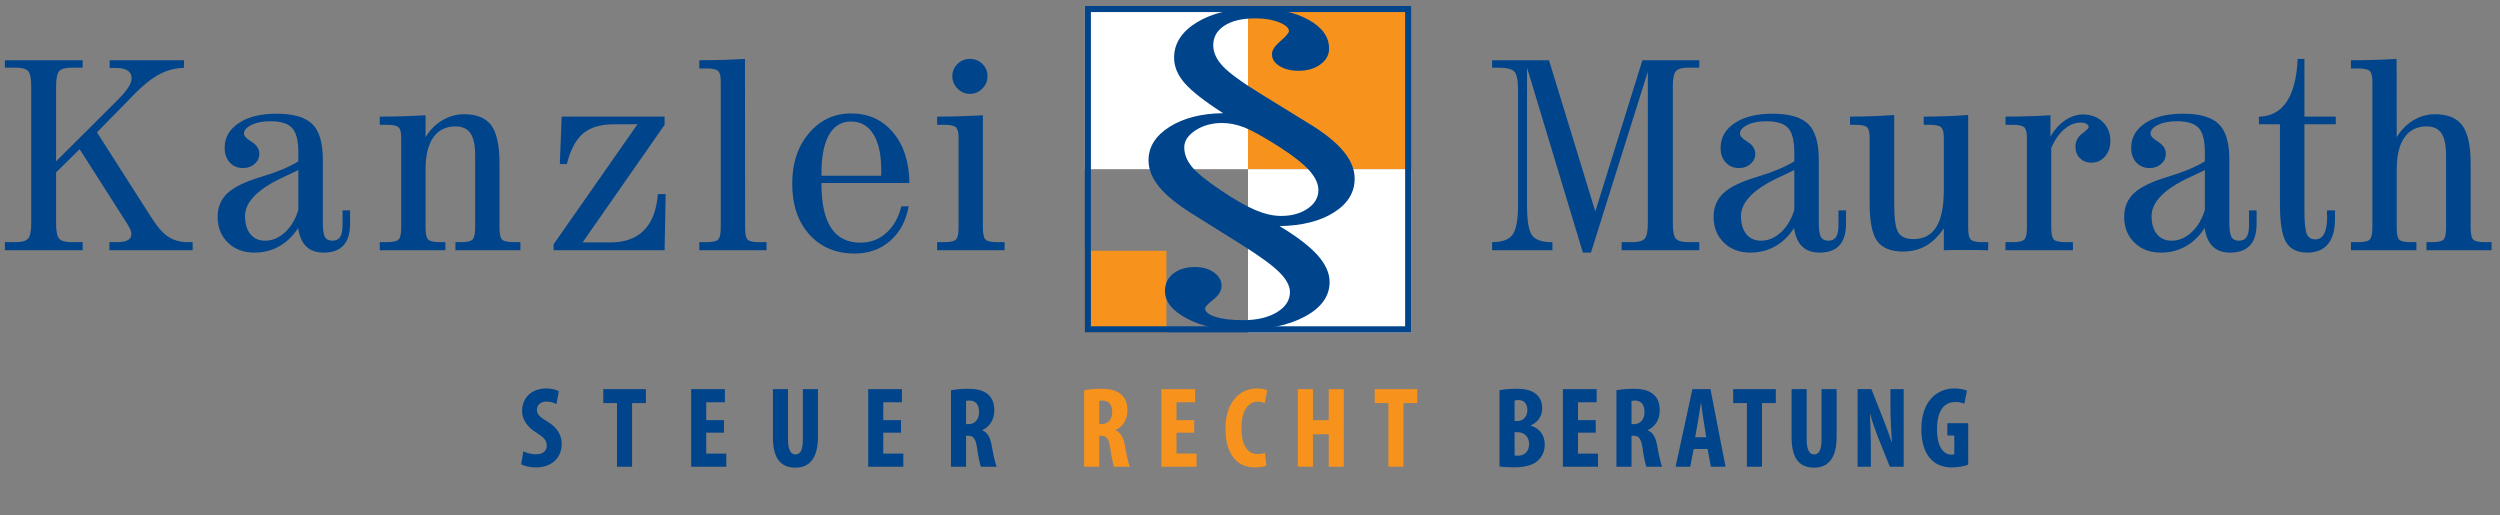 <?xml version="1.0" encoding="UTF-8" standalone="no"?>
<!DOCTYPE svg PUBLIC "-//W3C//DTD SVG 1.1//EN" "http://www.w3.org/Graphics/SVG/1.1/DTD/svg11.dtd">
<svg xmlns="http://www.w3.org/2000/svg" xmlns:xlink="http://www.w3.org/1999/xlink" xmlns:serif="http://www.serif.com/" width="100%" height="100%" viewBox="0 0 1538 317" xml:space="preserve" style="fill-rule:evenodd;clip-rule:evenodd;stroke-miterlimit:2;">
    <rect x="0" y="0" width="1538" height="317" fill="#808080" stroke="none"/>
    <g transform="matrix(4.167,0,0,4.167,0,0)">
        <path d="M229.197,36.942L229.197,35.751L229.08,35.751C227.66,35.751 226.7,35.422 226.199,34.765C225.697,34.107 225.447,32.606 225.447,30.263L225.447,9.989L233.689,37.294L234.88,37.294L243.279,10.575L243.279,32.938C243.279,34.123 243.126,34.888 242.82,35.233C242.514,35.578 241.899,35.751 240.974,35.751L239.412,35.751L239.412,36.942L250.876,36.942L250.876,35.751L249.294,35.751C248.344,35.751 247.719,35.582 247.419,35.243C247.12,34.905 246.97,34.136 246.97,32.938L246.97,12.782C246.97,11.597 247.123,10.836 247.429,10.497C247.735,10.159 248.357,9.989 249.294,9.989L250.876,9.989L250.876,8.895L242.478,8.895L235.525,31.22L228.689,8.895L220.291,8.895L220.291,9.989L221.169,9.989C222.406,9.989 223.207,10.181 223.572,10.565C223.936,10.95 224.119,11.89 224.119,13.388L224.119,30.184C224.119,32.424 223.848,33.912 223.308,34.647C222.768,35.383 221.762,35.751 220.291,35.751L220.291,36.942L229.197,36.942ZM264.904,30.985C264.487,32.366 263.83,33.469 262.931,34.296C262.032,35.123 261.049,35.536 259.982,35.536C259.07,35.536 258.351,35.214 257.824,34.569C257.297,33.925 257.032,33.036 257.032,31.903C257.032,29.833 258.888,27.932 262.599,26.2C263.589,25.744 264.357,25.38 264.904,25.106L264.904,30.985ZM266.076,36.395C266.701,36.994 267.553,37.294 268.634,37.294C269.936,37.294 270.913,36.939 271.564,36.229C272.215,35.52 272.541,34.449 272.541,33.016L272.541,31.063L271.427,31.063L271.427,33.173C271.427,34.006 271.31,34.608 271.076,34.979C270.841,35.35 270.464,35.536 269.943,35.536C269.409,35.536 269.038,35.354 268.83,34.989C268.621,34.625 268.517,33.902 268.517,32.821L268.517,23.544C268.517,21.057 267.993,19.309 266.945,18.3C265.897,17.291 264.135,16.786 261.661,16.786C259.344,16.786 257.492,17.248 256.105,18.173C254.718,19.097 254.025,20.315 254.025,21.825C254.025,22.724 254.279,23.446 254.787,23.993C255.295,24.54 255.946,24.813 256.739,24.813C257.417,24.813 257.987,24.608 258.449,24.198C258.911,23.788 259.142,23.29 259.142,22.704C259.142,22.001 258.764,21.415 258.009,20.946C257.254,20.477 256.877,20.074 256.877,19.735C256.877,19.227 257.247,18.795 257.989,18.436C258.732,18.078 259.663,17.899 260.782,17.899C262.306,17.899 263.374,18.231 263.986,18.895C264.598,19.559 264.904,20.764 264.904,22.509L264.904,23.817C264.201,24.247 263.413,24.644 262.541,25.009C261.668,25.373 260.633,25.738 259.435,26.102C257.078,26.806 255.415,27.61 254.445,28.515C253.475,29.42 252.99,30.588 252.99,32.02C252.99,33.57 253.494,34.836 254.504,35.819C255.512,36.803 256.818,37.294 258.42,37.294C259.76,37.294 260.984,36.981 262.091,36.356C263.198,35.731 264.123,34.833 264.865,33.661C265.047,34.885 265.451,35.797 266.076,36.395ZM288.434,36.913C288.909,36.907 289.408,36.903 289.928,36.903C290.775,36.903 291.462,36.907 291.989,36.913C292.516,36.92 293.027,36.929 293.522,36.942L293.542,35.751L292.643,35.751C291.784,35.751 291.224,35.624 290.964,35.37C290.703,35.116 290.573,34.534 290.573,33.622L290.573,16.981C289.466,17.059 288.369,17.118 287.282,17.157C286.195,17.196 285.104,17.216 284.01,17.216L284.01,18.427L284.889,18.427C285.762,18.427 286.328,18.551 286.589,18.798C286.849,19.045 286.979,19.547 286.979,20.302L286.979,28.056C286.979,30.504 286.608,32.323 285.866,33.515C285.124,34.706 283.997,35.302 282.487,35.302C281.458,35.302 280.729,34.996 280.3,34.384C279.87,33.772 279.655,32.385 279.655,30.224L279.655,16.981C278.587,17.059 277.507,17.118 276.413,17.157C275.319,17.196 274.225,17.216 273.132,17.216L273.132,18.427L273.971,18.427C274.831,18.427 275.387,18.547 275.641,18.788C275.895,19.029 276.022,19.534 276.022,20.302L276.022,29.95C276.022,32.684 276.396,34.566 277.145,35.595C277.894,36.623 279.167,37.138 280.964,37.138C282.226,37.138 283.353,36.854 284.343,36.288C285.332,35.722 286.211,34.859 286.979,33.7L286.979,36.942C287.474,36.929 287.959,36.92 288.434,36.913ZM302.838,21.864C303.333,20.679 303.967,19.755 304.742,19.091C305.517,18.427 306.334,18.095 307.193,18.095C307.532,18.095 307.812,18.16 308.033,18.29C308.254,18.42 308.365,18.583 308.365,18.778C308.365,18.922 308.04,19.241 307.389,19.735C306.737,20.23 306.412,20.875 306.412,21.669C306.412,22.359 306.633,22.922 307.076,23.358C307.519,23.795 308.079,24.013 308.756,24.013C309.576,24.013 310.25,23.71 310.777,23.104C311.305,22.499 311.568,21.727 311.568,20.79C311.568,19.657 311.191,18.726 310.436,17.997C309.68,17.268 308.71,16.903 307.525,16.903C306.627,16.903 305.758,17.183 304.918,17.743C304.078,18.303 303.346,19.104 302.721,20.145L302.721,17.02C301.601,17.086 300.487,17.135 299.381,17.167C298.274,17.2 297.174,17.216 296.08,17.216L296.08,18.427L297.154,18.427C298.026,18.427 298.593,18.551 298.853,18.798C299.114,19.045 299.244,19.547 299.244,20.302L299.244,33.622C299.244,34.52 299.117,35.1 298.863,35.36C298.609,35.621 298.04,35.751 297.154,35.751L296.08,35.751L296.08,36.942L306.041,36.942L306.041,35.751L304.928,35.751C304.055,35.751 303.489,35.624 303.228,35.37C302.968,35.116 302.838,34.534 302.838,33.622L302.838,21.864ZM325.519,30.985C325.102,32.366 324.445,33.469 323.546,34.296C322.648,35.123 321.664,35.536 320.597,35.536C319.685,35.536 318.966,35.214 318.439,34.569C317.911,33.925 317.648,33.036 317.648,31.903C317.648,29.833 319.503,27.932 323.214,26.2C324.204,25.744 324.972,25.38 325.519,25.106L325.519,30.985ZM326.691,36.395C327.316,36.994 328.168,37.294 329.249,37.294C330.551,37.294 331.528,36.939 332.179,36.229C332.83,35.52 333.156,34.449 333.156,33.016L333.156,31.063L332.042,31.063L332.042,33.173C332.042,34.006 331.925,34.608 331.691,34.979C331.456,35.35 331.079,35.536 330.558,35.536C330.024,35.536 329.653,35.354 329.445,34.989C329.236,34.625 329.132,33.902 329.132,32.821L329.132,23.544C329.132,21.057 328.608,19.309 327.56,18.3C326.512,17.291 324.75,16.786 322.277,16.786C319.959,16.786 318.107,17.248 316.72,18.173C315.333,19.097 314.64,20.315 314.64,21.825C314.64,22.724 314.894,23.446 315.402,23.993C315.909,24.54 316.56,24.813 317.355,24.813C318.032,24.813 318.601,24.608 319.064,24.198C319.526,23.788 319.757,23.29 319.757,22.704C319.757,22.001 319.379,21.415 318.624,20.946C317.869,20.477 317.491,20.074 317.491,19.735C317.491,19.227 317.863,18.795 318.605,18.436C319.347,18.078 320.278,17.899 321.398,17.899C322.921,17.899 323.989,18.231 324.601,18.895C325.213,19.559 325.519,20.764 325.519,22.509L325.519,23.817C324.816,24.247 324.028,24.644 323.156,25.009C322.283,25.373 321.248,25.738 320.05,26.102C317.693,26.806 316.03,27.61 315.06,28.515C314.09,29.42 313.605,30.588 313.605,32.02C313.605,33.57 314.109,34.836 315.118,35.819C316.127,36.803 317.433,37.294 319.034,37.294C320.375,37.294 321.599,36.981 322.706,36.356C323.813,35.731 324.738,34.833 325.48,33.661C325.662,34.885 326.066,35.797 326.691,36.395ZM343.537,31.063C343.537,31.298 343.543,31.532 343.557,31.766C343.569,31.845 343.576,31.89 343.576,31.903C343.576,33.075 343.43,33.941 343.137,34.501C342.844,35.061 342.404,35.341 341.818,35.341C341.219,35.341 340.803,35.077 340.568,34.55C340.334,34.022 340.217,32.86 340.217,31.063L340.217,18.349L344.846,18.349L344.846,17.216L340.217,17.216L340.217,8.7L339.221,8.7C339.09,11.5 338.547,13.609 337.59,15.028C336.633,16.448 335.269,17.183 333.498,17.235L333.498,18.349L336.603,18.349L336.603,30.145C336.603,32.88 336.909,34.755 337.521,35.77C338.133,36.786 339.175,37.294 340.646,37.294C341.987,37.294 343.003,36.874 343.693,36.034C344.383,35.194 344.728,33.961 344.728,32.333L344.728,31.063L343.537,31.063ZM356.752,36.942L356.752,35.751L355.873,35.751C355.013,35.751 354.46,35.627 354.213,35.38C353.965,35.133 353.842,34.547 353.842,33.622L353.842,24.989C353.842,22.945 354.222,21.379 354.984,20.292C355.746,19.205 356.83,18.661 358.236,18.661C359.252,18.661 359.987,18.996 360.443,19.667C360.899,20.338 361.127,21.428 361.127,22.938L361.127,33.622C361.127,34.534 361.003,35.116 360.756,35.37C360.508,35.624 359.948,35.751 359.076,35.751L358.236,35.751L358.236,36.942L367.845,36.942L367.845,35.751L366.83,35.751C365.957,35.751 365.394,35.624 365.14,35.37C364.886,35.116 364.76,34.534 364.76,33.622L364.76,24.149C364.76,21.506 364.349,19.631 363.529,18.524C362.709,17.418 361.361,16.864 359.486,16.864C358.353,16.864 357.289,17.164 356.293,17.763C355.297,18.362 354.479,19.195 353.842,20.263L353.822,8.7C352.663,8.765 351.52,8.814 350.394,8.847C349.268,8.879 348.164,8.895 347.084,8.895L347.084,10.106L348.158,10.106C349.03,10.106 349.597,10.23 349.857,10.477C350.117,10.725 350.248,11.226 350.248,11.981L350.248,33.622C350.248,34.52 350.121,35.1 349.867,35.36C349.613,35.621 349.043,35.751 348.158,35.751L347.084,35.751L347.084,36.942L356.752,36.942Z" style="fill:rgb(0,68,140);fill-rule:nonzero;"/>
        <path d="M8.281,25.458L11.757,22.02L18.769,33.016C19.029,33.446 19.199,33.765 19.277,33.974C19.355,34.182 19.394,34.384 19.394,34.579C19.394,34.97 19.218,35.263 18.867,35.458C18.515,35.653 17.975,35.751 17.246,35.751L16.152,35.751L16.152,36.942L28.437,36.942L28.437,35.751L27.793,35.751C26.633,35.751 25.654,35.487 24.853,34.96C24.052,34.433 23.222,33.492 22.363,32.138L14.316,19.54L19.921,13.817C21.236,12.489 22.46,11.529 23.593,10.936C24.726,10.344 25.911,10.041 27.148,10.028L27.168,8.895L16.191,8.895L16.191,10.028L17.128,10.028C17.883,10.028 18.457,10.159 18.847,10.419C19.238,10.679 19.433,11.07 19.433,11.591C19.433,11.942 19.277,12.369 18.964,12.87C18.652,13.371 18.157,13.967 17.48,14.657L8.281,23.817L8.281,12.782C8.281,11.597 8.434,10.836 8.74,10.497C9.046,10.159 9.667,9.989 10.605,9.989L12.207,9.989L12.207,8.895L0.722,8.895L0.722,9.989L2.285,9.989C3.222,9.989 3.844,10.155 4.15,10.487C4.456,10.819 4.609,11.584 4.609,12.782L4.609,32.938C4.609,34.123 4.456,34.888 4.15,35.233C3.844,35.578 3.222,35.751 2.285,35.751L0.722,35.751L0.722,36.942L12.207,36.942L12.207,35.751L10.605,35.751C9.667,35.751 9.046,35.582 8.74,35.243C8.434,34.905 8.281,34.136 8.281,32.938L8.281,25.458ZM44.048,30.985C43.631,32.366 42.973,33.469 42.075,34.296C41.177,35.123 40.193,35.536 39.126,35.536C38.214,35.536 37.495,35.214 36.968,34.569C36.44,33.925 36.177,33.036 36.177,31.903C36.177,29.833 38.032,27.932 41.743,26.2C42.732,25.744 43.501,25.38 44.048,25.106L44.048,30.985ZM45.22,36.395C45.845,36.994 46.697,37.294 47.778,37.294C49.08,37.294 50.057,36.939 50.708,36.229C51.359,35.52 51.684,34.449 51.684,33.016L51.684,31.063L50.571,31.063L50.571,33.173C50.571,34.006 50.454,34.608 50.22,34.979C49.985,35.35 49.607,35.536 49.087,35.536C48.553,35.536 48.182,35.354 47.973,34.989C47.765,34.625 47.661,33.902 47.661,32.821L47.661,23.544C47.661,21.057 47.137,19.309 46.089,18.3C45.04,17.291 43.279,16.786 40.805,16.786C38.488,16.786 36.636,17.248 35.249,18.173C33.862,19.097 33.169,20.315 33.169,21.825C33.169,22.724 33.423,23.446 33.93,23.993C34.438,24.54 35.089,24.813 35.884,24.813C36.56,24.813 37.13,24.608 37.593,24.198C38.055,23.788 38.286,23.29 38.286,22.704C38.286,22.001 37.908,21.415 37.153,20.946C36.398,20.477 36.02,20.074 36.02,19.735C36.02,19.227 36.391,18.795 37.134,18.436C37.876,18.078 38.807,17.899 39.927,17.899C41.45,17.899 42.517,18.231 43.13,18.895C43.742,19.559 44.048,20.764 44.048,22.509L44.048,23.817C43.345,24.247 42.557,24.644 41.684,25.009C40.812,25.373 39.777,25.738 38.579,26.102C36.222,26.806 34.559,27.61 33.589,28.515C32.619,29.42 32.133,30.588 32.133,32.02C32.133,33.57 32.638,34.836 33.647,35.819C34.656,36.803 35.962,37.294 37.563,37.294C38.904,37.294 40.128,36.981 41.235,36.356C42.342,35.731 43.266,34.833 44.009,33.661C44.191,34.885 44.595,35.797 45.22,36.395ZM65.757,36.942L65.757,35.751L64.917,35.751C64.045,35.751 63.478,35.624 63.218,35.37C62.957,35.116 62.827,34.534 62.827,33.622L62.827,24.989C62.827,22.945 63.208,21.379 63.97,20.292C64.732,19.205 65.822,18.661 67.241,18.661C68.257,18.661 68.996,19 69.458,19.677C69.92,20.354 70.151,21.441 70.151,22.938L70.151,33.622C70.151,34.52 70.024,35.1 69.771,35.36C69.517,35.621 68.953,35.751 68.081,35.751L67.241,35.751L67.241,36.942L76.831,36.942L76.831,35.751L75.991,35.751C74.976,35.751 74.347,35.618 74.107,35.35C73.865,35.084 73.745,34.508 73.745,33.622L73.745,24.149C73.745,21.48 73.341,19.599 72.534,18.505C71.727,17.411 70.386,16.864 68.511,16.864C67.378,16.864 66.307,17.164 65.298,17.763C64.289,18.362 63.465,19.195 62.827,20.263L62.827,17.02C61.616,17.086 60.454,17.135 59.341,17.167C58.228,17.2 57.137,17.216 56.069,17.216L56.069,18.427L57.144,18.427C58.016,18.427 58.582,18.551 58.843,18.798C59.103,19.045 59.233,19.547 59.233,20.302L59.233,33.622C59.233,34.52 59.107,35.1 58.853,35.36C58.599,35.621 58.029,35.751 57.144,35.751L56.069,35.751L56.069,36.942L65.757,36.942ZM98.119,36.942L98.275,28.661L97.122,28.661C96.94,31.018 96.26,32.795 95.081,33.993C93.903,35.191 92.24,35.79 90.091,35.79L86.009,35.79L98.119,18.427L98.119,17.216L82.923,17.216L82.65,24.227L83.685,24.227C84.206,22.131 85.003,20.627 86.077,19.716C87.152,18.804 88.659,18.349 90.599,18.349L94.115,18.349L81.732,36.063L81.732,36.942L98.119,36.942ZM103.245,35.751L103.245,36.942L113.167,36.942L113.167,35.751L112.034,35.751C111.175,35.751 110.621,35.627 110.374,35.38C110.127,35.133 110.003,34.547 110.003,33.622L109.984,8.7C108.825,8.765 107.682,8.814 106.556,8.847C105.429,8.879 104.326,8.895 103.245,8.895L103.245,10.106L104.32,10.106C105.192,10.106 105.758,10.23 106.019,10.477C106.279,10.725 106.409,11.226 106.409,11.981L106.409,33.622C106.409,34.52 106.282,35.1 106.029,35.36C105.775,35.621 105.205,35.751 104.32,35.751L103.245,35.751ZM121.276,25.575C121.276,23.101 121.651,21.21 122.4,19.901C123.148,18.593 124.226,17.938 125.632,17.938C127.064,17.938 128.168,18.563 128.942,19.813C129.716,21.063 130.104,22.841 130.104,25.145L130.104,25.946L121.276,25.946L121.276,25.575ZM133.073,30.458C132.644,32.151 131.895,33.469 130.826,34.413C129.759,35.357 128.496,35.829 127.038,35.829C125.111,35.829 123.669,35.106 122.712,33.661C121.755,32.216 121.276,30.054 121.276,27.177L121.276,27.02L134.265,27.02C134.226,23.909 133.418,21.418 131.843,19.55C130.267,17.681 128.21,16.747 125.671,16.747C123.158,16.747 121.078,17.72 119.431,19.667C117.783,21.614 116.96,24.091 116.96,27.099C116.96,30.237 117.803,32.743 119.489,34.618C121.175,36.493 123.412,37.431 126.198,37.431C128.256,37.431 130,36.803 131.433,35.546C132.865,34.289 133.77,32.594 134.148,30.458L133.073,30.458ZM141.625,17.167C140.512,17.2 139.421,17.216 138.354,17.216L138.354,18.427L139.447,18.427C140.307,18.427 140.866,18.551 141.127,18.798C141.387,19.045 141.518,19.547 141.518,20.302L141.518,33.622C141.518,34.52 141.391,35.1 141.137,35.36C140.883,35.621 140.32,35.751 139.447,35.751L138.354,35.751L138.354,36.942L148.315,36.942L148.315,35.751L147.201,35.751C146.329,35.751 145.762,35.624 145.502,35.37C145.241,35.116 145.111,34.534 145.111,33.622L145.111,17.02C143.901,17.086 142.738,17.135 141.625,17.167ZM141.352,9.452C140.85,9.953 140.6,10.556 140.6,11.259C140.6,11.962 140.857,12.571 141.371,13.085C141.885,13.599 142.494,13.856 143.197,13.856C143.901,13.856 144.509,13.599 145.024,13.085C145.538,12.571 145.795,11.962 145.795,11.259C145.795,10.543 145.544,9.937 145.043,9.442C144.542,8.948 143.926,8.7 143.197,8.7C142.468,8.7 141.853,8.951 141.352,9.452Z" style="fill:rgb(0,68,140);fill-rule:nonzero;"/>
        <path d="M76.943,68.551C77.317,68.772 78.218,69.01 79.136,69.01C81.38,69.01 82.927,67.633 82.927,65.542C82.927,64.335 82.366,63.179 80.853,62.261C79.612,61.513 79.272,61.156 79.272,60.476C79.272,59.864 79.731,59.286 80.683,59.286C81.329,59.286 81.822,59.473 82.145,59.677L82.502,57.756C82.162,57.552 81.448,57.348 80.7,57.348C78.303,57.348 77.079,58.878 77.079,60.714C77.079,61.751 77.674,62.958 79.238,63.91C80.207,64.539 80.717,64.947 80.717,65.78C80.717,66.528 80.207,67.072 79.153,67.072C78.507,67.072 77.725,66.885 77.266,66.63L76.943,68.551ZM91.09,68.908L93.317,68.908L93.317,59.507L95.357,59.507L95.357,57.45L89.067,57.45L89.067,59.507L91.09,59.507L91.09,68.908ZM106.884,62.023L104.266,62.023L104.266,59.388L107.02,59.388L107.02,57.45L102.039,57.45L102.039,68.908L107.224,68.908L107.224,66.97L104.266,66.97L104.266,63.876L106.884,63.876L106.884,62.023ZM114.11,57.45L114.11,64.522C114.11,67.395 115.045,69.044 117.442,69.044C119.652,69.044 120.757,67.446 120.757,64.505L120.757,57.45L118.53,57.45L118.53,64.896C118.53,66.63 118.071,67.089 117.425,67.089C116.847,67.089 116.337,66.579 116.337,64.896L116.337,57.45L114.11,57.45ZM133.022,62.023L130.404,62.023L130.404,59.388L133.158,59.388L133.158,57.45L128.177,57.45L128.177,68.908L133.362,68.908L133.362,66.97L130.404,66.97L130.404,63.876L133.022,63.876L133.022,62.023ZM140.398,68.908L142.625,68.908L142.625,64.335L142.948,64.335C143.696,64.335 144.053,64.743 144.257,66.171C144.427,67.429 144.682,68.585 144.818,68.908L147.147,68.908C146.943,68.483 146.637,67.072 146.416,65.797C146.195,64.573 145.804,63.842 145.022,63.536L145.022,63.502C146.195,62.958 146.79,61.853 146.79,60.629C146.79,59.643 146.586,58.878 145.889,58.249C145.141,57.569 144.053,57.399 142.829,57.399C141.979,57.399 141.095,57.484 140.398,57.62L140.398,68.908ZM142.625,59.201C142.744,59.15 142.965,59.133 143.152,59.133C144.155,59.167 144.546,59.864 144.546,60.833C144.546,61.836 143.985,62.618 143.016,62.618L142.625,62.618L142.625,59.201Z" style="fill:rgb(0,68,140);fill-rule:nonzero;"/>
        <path d="M221.38,68.874C221.89,68.942 222.604,68.993 223.454,68.993C225.375,68.993 226.531,68.585 227.211,67.837C227.755,67.276 228.061,66.545 228.061,65.593C228.061,64.335 227.347,63.23 226.021,62.856L226.021,62.788C227.16,62.295 227.687,61.309 227.687,60.289C227.687,59.49 227.432,58.725 226.82,58.215C226.021,57.535 224.984,57.399 223.913,57.399C222.944,57.399 222.06,57.467 221.38,57.62L221.38,68.874ZM223.607,59.133C223.743,59.082 223.947,59.065 224.185,59.065C225.103,59.065 225.494,59.711 225.494,60.544C225.494,61.479 224.882,62.159 224.083,62.159L223.607,62.159L223.607,59.133ZM223.607,63.808L224.083,63.808C224.967,63.825 225.749,64.42 225.749,65.559C225.749,66.732 225.001,67.276 224.1,67.276C223.896,67.276 223.743,67.276 223.607,67.242L223.607,63.808ZM235.586,62.023L232.968,62.023L232.968,59.388L235.722,59.388L235.722,57.45L230.741,57.45L230.741,68.908L235.926,68.908L235.926,66.97L232.968,66.97L232.968,63.876L235.586,63.876L235.586,62.023ZM238.643,68.908L240.87,68.908L240.87,64.335L241.193,64.335C241.941,64.335 242.298,64.743 242.503,66.171C242.673,67.429 242.927,68.585 243.063,68.908L245.393,68.908C245.188,68.483 244.882,67.072 244.661,65.797C244.44,64.573 244.049,63.842 243.268,63.536L243.268,63.502C244.44,62.958 245.035,61.853 245.035,60.629C245.035,59.643 244.831,58.878 244.134,58.249C243.386,57.569 242.298,57.399 241.074,57.399C240.225,57.399 239.34,57.484 238.643,57.62L238.643,68.908ZM240.87,59.201C240.99,59.15 241.21,59.133 241.397,59.133C242.4,59.167 242.792,59.864 242.792,60.833C242.792,61.836 242.23,62.618 241.261,62.618L240.87,62.618L240.87,59.201ZM252.103,66.29L252.596,68.908L254.755,68.908L252.528,57.45L249.859,57.45L247.377,68.908L249.536,68.908L250.046,66.29L252.103,66.29ZM250.267,64.556L250.692,62.176C250.811,61.513 250.981,60.323 251.1,59.558L251.151,59.558C251.253,60.323 251.406,61.462 251.525,62.159L251.899,64.556L250.267,64.556ZM257.906,68.908L260.133,68.908L260.133,59.507L262.173,59.507L262.173,57.45L255.883,57.45L255.883,59.507L257.906,59.507L257.906,68.908ZM264.503,57.45L264.503,64.522C264.503,67.395 265.438,69.044 267.835,69.044C270.045,69.044 271.15,67.446 271.15,64.505L271.15,57.45L268.923,57.45L268.923,64.896C268.923,66.63 268.464,67.089 267.818,67.089C267.24,67.089 266.73,66.579 266.73,64.896L266.73,57.45L264.503,57.45ZM276.207,68.908L276.207,66.341C276.207,64.029 276.122,62.261 276.071,61.105L276.105,61.105C276.36,62.142 276.887,63.587 277.261,64.556L279.012,68.908L281.052,68.908L281.052,57.45L279.097,57.45L279.097,59.983C279.097,62.091 279.25,64.08 279.318,65.287L279.284,65.287C278.961,64.284 278.4,62.822 278.06,61.938L276.292,57.45L274.252,57.45L274.252,68.908L276.207,68.908ZM290.58,62.482L287.503,62.482L287.503,64.301L288.523,64.301L288.523,67.072C288.438,67.106 288.285,67.123 288.081,67.123C287.044,67.123 285.973,66.137 285.973,63.383C285.973,60.391 287.18,59.354 288.693,59.354C289.254,59.354 289.679,59.456 290.002,59.609L290.393,57.688C290.036,57.518 289.39,57.348 288.523,57.348C286.092,57.348 283.712,59.082 283.661,63.247C283.627,65.219 284.154,66.919 285.14,67.871C285.905,68.636 286.891,69.01 288.2,69.01C289.033,69.01 290.087,68.806 290.58,68.602L290.58,62.482Z" style="fill:rgb(0,68,140);fill-rule:nonzero;"/>
        <path d="M160.058,68.908L162.285,68.908L162.285,64.335L162.608,64.335C163.356,64.335 163.713,64.743 163.917,66.171C164.087,67.429 164.342,68.585 164.478,68.908L166.807,68.908C166.603,68.483 166.297,67.072 166.076,65.797C165.855,64.573 165.464,63.842 164.682,63.536L164.682,63.502C165.855,62.958 166.45,61.853 166.45,60.629C166.45,59.643 166.246,58.878 165.549,58.249C164.801,57.569 163.713,57.399 162.489,57.399C161.639,57.399 160.755,57.484 160.058,57.62L160.058,68.908ZM162.285,59.201C162.404,59.15 162.625,59.133 162.812,59.133C163.815,59.167 164.206,59.864 164.206,60.833C164.206,61.836 163.645,62.618 162.676,62.618L162.285,62.618L162.285,59.201ZM176.311,62.023L173.693,62.023L173.693,59.388L176.447,59.388L176.447,57.45L171.466,57.45L171.466,68.908L176.651,68.908L176.651,66.97L173.693,66.97L173.693,63.876L176.311,63.876L176.311,62.023ZM186.751,66.868C186.479,66.953 186.054,67.038 185.68,67.038C184.32,67.038 183.283,65.967 183.283,63.23C183.283,60.391 184.422,59.303 185.68,59.303C186.173,59.303 186.462,59.405 186.717,59.524L187.091,57.654C186.87,57.501 186.326,57.348 185.544,57.348C183.317,57.348 180.92,59.031 180.92,63.349C180.92,66.596 182.314,69.01 185.238,69.01C186.02,69.01 186.649,68.891 186.972,68.738L186.751,66.868ZM191.606,57.45L191.606,68.908L193.833,68.908L193.833,64.114L196.162,64.114L196.162,68.908L198.389,68.908L198.389,57.45L196.162,57.45L196.162,62.04L193.833,62.04L193.833,57.45L191.606,57.45ZM204.978,68.908L207.205,68.908L207.205,59.507L209.245,59.507L209.245,57.45L202.955,57.45L202.955,59.507L204.978,59.507L204.978,68.908Z" style="fill:rgb(247,147,29);fill-rule:nonzero;"/>
        <rect x="160.158" y="0.882" width="24.094" height="24.095" style="fill:white;fill-rule:nonzero;"/>
        <rect x="184.252" y="0.882" width="24.094" height="24.095" style="fill:rgb(247,147,29);fill-rule:nonzero;"/>
        <rect x="160.158" y="37.024" width="12.047" height="12.047" style="fill:rgb(247,147,29);fill-rule:nonzero;"/>
        <rect x="184.252" y="24.977" width="24.094" height="24.094" style="fill:white;fill-rule:nonzero;"/>
        <path d="M176.497,19.244C177.601,18.52 178.91,18.158 180.426,18.158C181.505,18.158 182.609,18.381 183.739,18.826C184.869,19.272 186.616,20.246 188.979,21.749C190.982,23.047 192.427,24.193 193.313,25.186C194.199,26.178 194.642,27.138 194.642,28.066C194.642,29.161 194.115,30.07 193.063,30.793C192.009,31.517 190.699,31.879 189.133,31.879C187.977,31.879 186.725,31.596 185.377,31.03C184.028,30.464 182.327,29.495 180.272,28.122C178.115,26.674 176.67,25.496 175.938,24.587C175.206,23.678 174.84,22.732 174.84,21.749C174.84,20.802 175.392,19.967 176.497,19.244ZM196.934,31.364C198.976,30.075 199.997,28.41 199.997,26.368C199.997,25.014 199.445,23.669 198.341,22.333C197.236,20.997 195.553,19.643 193.294,18.27L186.513,14.095C183.534,12.277 181.556,10.853 180.58,9.823C179.604,8.793 179.116,7.75 179.116,6.692C179.116,5.468 179.668,4.498 180.773,3.784C181.877,3.07 183.393,2.713 185.319,2.713C186.706,2.713 187.881,2.907 188.844,3.297C189.807,3.687 190.289,4.114 190.289,4.577C190.289,4.855 189.871,5.352 189.037,6.066C188.202,6.781 187.785,7.425 187.785,8C187.785,8.706 188.157,9.29 188.902,9.754C189.646,10.218 190.584,10.449 191.714,10.449C192.998,10.449 194.07,10.139 194.931,9.517C195.791,8.896 196.222,8.112 196.222,7.165C196.222,5.459 195.213,4.044 193.197,2.921C191.181,1.799 188.58,1.238 185.396,1.238C181.852,1.238 178.956,1.924 176.708,3.297C174.461,4.67 173.338,6.414 173.338,8.529C173.338,9.828 173.858,11.076 174.898,12.272C175.938,13.469 177.832,14.949 180.58,16.711C177.369,16.749 174.73,17.421 172.663,18.729C170.596,20.037 169.562,21.684 169.562,23.669C169.562,25.023 170.101,26.35 171.18,27.649C172.259,28.947 173.979,30.32 176.342,31.767L183.277,36.109C185.974,37.798 187.842,39.161 188.883,40.2C189.923,41.239 190.443,42.213 190.443,43.122C190.443,44.328 189.801,45.321 188.517,46.1C187.232,46.879 185.563,47.269 183.508,47.269C181.838,47.269 180.49,47.106 179.463,46.782C178.436,46.457 177.922,46.035 177.922,45.516C177.922,45.293 178.327,44.862 179.136,44.222C179.945,43.582 180.349,42.909 180.349,42.204C180.349,41.425 179.977,40.766 179.232,40.228C178.487,39.69 177.549,39.421 176.42,39.421C175.11,39.421 174.044,39.746 173.222,40.395C172.4,41.045 171.989,41.898 171.989,42.955C171.989,44.514 173.055,45.864 175.187,47.005C177.318,48.146 179.912,48.716 182.969,48.716C186.976,48.716 190.198,48.057 192.639,46.74C195.078,45.423 196.299,43.725 196.299,41.647C196.299,40.311 195.695,38.976 194.488,37.64C193.28,36.304 191.419,34.884 188.902,33.382C192.215,33.326 194.892,32.654 196.934,31.364Z" style="fill:rgb(0,68,140);fill-rule:nonzero;"/>
        <rect x="160.606" y="1.331" width="47.292" height="47.291" style="fill:none;stroke:rgb(0,68,140);stroke-width:0.9px;"/>
    </g>
</svg>
